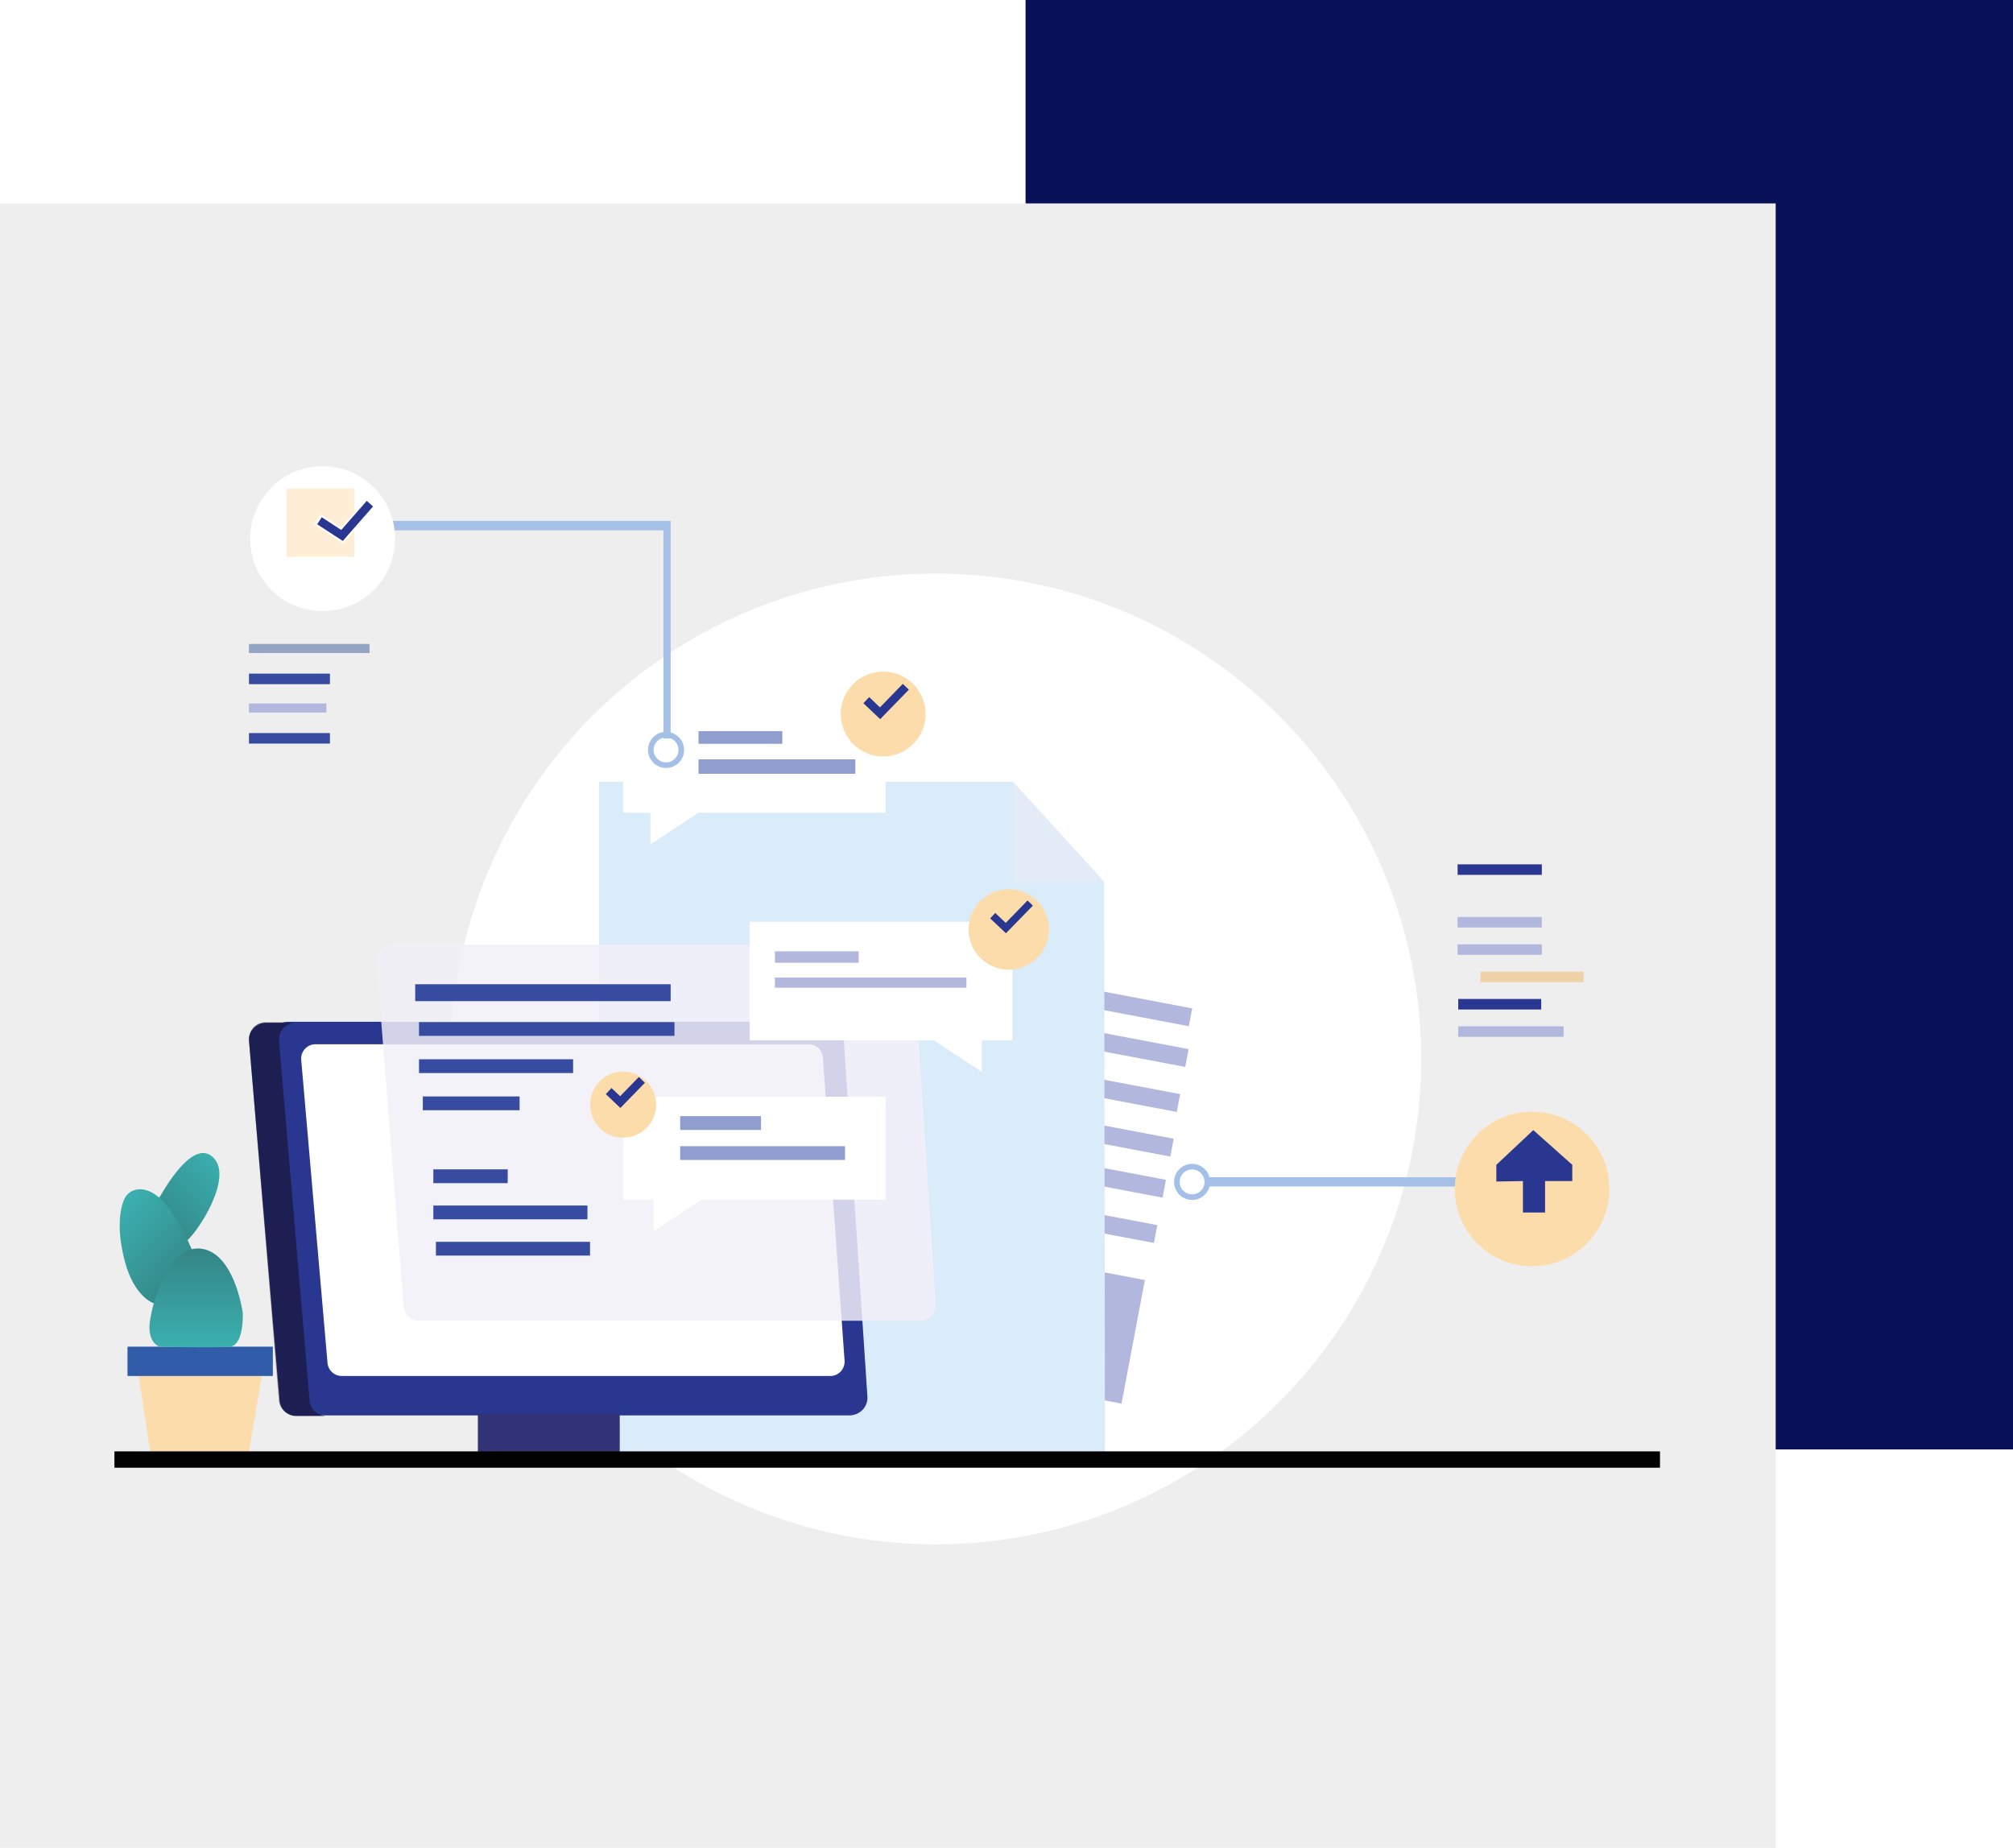 <svg id="Group_10822" data-name="Group 10822" xmlns="http://www.w3.org/2000/svg" xmlns:xlink="http://www.w3.org/1999/xlink" width="475" height="436" viewBox="0 0 475 436">
  <defs>
    <filter id="Rectangle_1" x="174.332" y="191.505" width="133.488" height="164.864" filterUnits="userSpaceOnUse">
      <feOffset dy="3" input="SourceAlpha"/>
      <feGaussianBlur stdDeviation="3" result="blur"/>
      <feFlood flood-opacity="0.161"/>
      <feComposite operator="in" in2="blur"/>
      <feComposite in="SourceGraphic"/>
    </filter>
    <filter id="Path_1" x="132.366" y="175.474" width="137.367" height="178.988" filterUnits="userSpaceOnUse">
      <feOffset dy="3" input="SourceAlpha"/>
      <feGaussianBlur stdDeviation="3" result="blur-2"/>
      <feFlood flood-opacity="0.161"/>
      <feComposite operator="in" in2="blur-2"/>
      <feComposite in="SourceGraphic"/>
    </filter>
    <filter id="Path_2" x="230.07" y="175.474" width="39.663" height="41.787" filterUnits="userSpaceOnUse">
      <feOffset dy="3" input="SourceAlpha"/>
      <feGaussianBlur stdDeviation="3" result="blur-3"/>
      <feFlood flood-opacity="0.161"/>
      <feComposite operator="in" in2="blur-3"/>
      <feComposite in="SourceGraphic"/>
    </filter>
    <filter id="Path_14" x="79.833" y="213.871" width="149.989" height="106.765" filterUnits="userSpaceOnUse">
      <feOffset dy="3" input="SourceAlpha"/>
      <feGaussianBlur stdDeviation="3" result="blur-4"/>
      <feFlood flood-opacity="0.161"/>
      <feComposite operator="in" in2="blur-4"/>
      <feComposite in="SourceGraphic"/>
    </filter>
    <filter id="Path_16" x="138.021" y="249.784" width="79.943" height="49.764" filterUnits="userSpaceOnUse">
      <feOffset dy="3" input="SourceAlpha"/>
      <feGaussianBlur stdDeviation="3" result="blur-5"/>
      <feFlood flood-opacity="0.161"/>
      <feComposite operator="in" in2="blur-5"/>
      <feComposite in="SourceGraphic"/>
    </filter>
    <filter id="Ellipse_2" x="130.225" y="243.864" width="33.591" height="33.591" filterUnits="userSpaceOnUse">
      <feOffset dy="3" input="SourceAlpha"/>
      <feGaussianBlur stdDeviation="3" result="blur-6"/>
      <feFlood flood-opacity="0.161"/>
      <feComposite operator="in" in2="blur-6"/>
      <feComposite in="SourceGraphic"/>
    </filter>
    <filter id="Path_20" x="167.909" y="208.506" width="79.969" height="53.437" filterUnits="userSpaceOnUse">
      <feOffset dy="3" input="SourceAlpha"/>
      <feGaussianBlur stdDeviation="3" result="blur-7"/>
      <feFlood flood-opacity="0.161"/>
      <feComposite operator="in" in2="blur-7"/>
      <feComposite in="SourceGraphic"/>
    </filter>
    <filter id="Path_22" x="138.021" y="157.742" width="79.943" height="50.504" filterUnits="userSpaceOnUse">
      <feOffset dy="3" input="SourceAlpha"/>
      <feGaussianBlur stdDeviation="3" result="blur-8"/>
      <feFlood flood-opacity="0.161"/>
      <feComposite operator="in" in2="blur-8"/>
      <feComposite in="SourceGraphic"/>
    </filter>
    <filter id="Ellipse_3" x="189.393" y="149.47" width="38.031" height="38.031" filterUnits="userSpaceOnUse">
      <feOffset dy="3" input="SourceAlpha"/>
      <feGaussianBlur stdDeviation="3" result="blur-9"/>
      <feFlood flood-opacity="0.161"/>
      <feComposite operator="in" in2="blur-9"/>
      <feComposite in="SourceGraphic"/>
    </filter>
    <filter id="Ellipse_4" x="219.545" y="200.843" width="36.974" height="36.974" filterUnits="userSpaceOnUse">
      <feOffset dy="3" input="SourceAlpha"/>
      <feGaussianBlur stdDeviation="3" result="blur-10"/>
      <feFlood flood-opacity="0.161"/>
      <feComposite operator="in" in2="blur-10"/>
      <feComposite in="SourceGraphic"/>
    </filter>
    <filter id="Ellipse_7" x="144.548" y="167.361" width="25.188" height="25.188" filterUnits="userSpaceOnUse">
      <feOffset dy="3" input="SourceAlpha"/>
      <feGaussianBlur stdDeviation="3" result="blur-11"/>
      <feFlood flood-opacity="0.161"/>
      <feComposite operator="in" in2="blur-11"/>
      <feComposite in="SourceGraphic"/>
    </filter>
    <filter id="Ellipse_8" x="268.671" y="269.286" width="25.188" height="25.188" filterUnits="userSpaceOnUse">
      <feOffset dy="3" input="SourceAlpha"/>
      <feGaussianBlur stdDeviation="3" result="blur-12"/>
      <feFlood flood-opacity="0.161"/>
      <feComposite operator="in" in2="blur-12"/>
      <feComposite in="SourceGraphic"/>
    </filter>
    <filter id="Ellipse_6" x="50.036" y="101.005" width="52.195" height="52.195" filterUnits="userSpaceOnUse">
      <feOffset dy="3" input="SourceAlpha"/>
      <feGaussianBlur stdDeviation="3" result="blur-13"/>
      <feFlood flood-opacity="0.161"/>
      <feComposite operator="in" in2="blur-13"/>
      <feComposite in="SourceGraphic"/>
    </filter>
    <filter id="Ellipse_5" x="334.286" y="253.312" width="54.468" height="54.468" filterUnits="userSpaceOnUse">
      <feOffset dy="3" input="SourceAlpha"/>
      <feGaussianBlur stdDeviation="3" result="blur-14"/>
      <feFlood flood-opacity="0.161"/>
      <feComposite operator="in" in2="blur-14"/>
      <feComposite in="SourceGraphic"/>
    </filter>
    <linearGradient id="linear-gradient" x1="0.903" y1="0.06" x2="0.17" y2="0.865" gradientUnits="objectBoundingBox">
      <stop offset="0" stop-color="#3bafaf"/>
      <stop offset="1" stop-color="#348b8b"/>
    </linearGradient>
    <linearGradient id="linear-gradient-2" x1="0.263" x2="0.798" y2="0.826" gradientUnits="objectBoundingBox">
      <stop offset="0" stop-color="#3bafaf"/>
      <stop offset="1" stop-color="#348888"/>
    </linearGradient>
    <linearGradient id="linear-gradient-3" x1="0.5" x2="0.5" y2="1" gradientUnits="objectBoundingBox">
      <stop offset="0" stop-color="#348484"/>
      <stop offset="1" stop-color="#3bafaf"/>
    </linearGradient>
  </defs>
  <rect id="Rectangle_6591" data-name="Rectangle 6591" width="233" height="342" transform="translate(242)" fill="#081158"/>
  <g id="Group_10821" data-name="Group 10821" transform="translate(0 48)">
    <rect id="Rectangle_6589" data-name="Rectangle 6589" width="419" height="388" fill="#eee"/>
    <g id="Group_10820" data-name="Group 10820" transform="translate(27 59.005)">
      <circle id="Ellipse_1" data-name="Ellipse 1" cx="114.531" cy="114.531" r="114.531" transform="translate(79.291 28.329)" fill="#fff"/>
      <g transform="matrix(1, 0, 0, 1, -27, -107.01)" filter="url(#Rectangle_1)">
        <rect id="Rectangle_1-2" data-name="Rectangle 1" width="95.742" height="133.505" transform="translate(204.26 197.5) rotate(9.02)" fill="#fff"/>
      </g>
      <rect id="Rectangle_2" data-name="Rectangle 2" width="39.296" height="4.281" transform="translate(215.705 123.626) rotate(10.71)" fill="#b2b8dd"/>
      <rect id="Rectangle_3" data-name="Rectangle 3" width="39.296" height="4.281" transform="translate(214.857 133.238) rotate(10.71)" fill="#b2b8dd"/>
      <rect id="Rectangle_4" data-name="Rectangle 4" width="39.296" height="4.281" transform="translate(212.865 143.858) rotate(10.71)" fill="#b2b8dd"/>
      <rect id="Rectangle_5" data-name="Rectangle 5" width="39.296" height="4.281" transform="translate(211.334 154.383) rotate(10.71)" fill="#b2b8dd"/>
      <rect id="Rectangle_6" data-name="Rectangle 6" width="39.296" height="4.281" transform="translate(209.51 164.076) rotate(10.71)" fill="#b2b8dd"/>
      <rect id="Rectangle_7" data-name="Rectangle 7" width="39.296" height="4.281" transform="translate(207.482 174.769) rotate(10.71)" fill="#b2b8dd"/>
      <rect id="Rectangle_8" data-name="Rectangle 8" width="39.296" height="29.676" transform="translate(204.542 187.729) rotate(10.71)" fill="#b2b8dd"/>
      <g transform="matrix(1, 0, 0, 1, -27, -107.01)" filter="url(#Path_1)">
        <path id="Path_1-2" data-name="Path 1" d="M152.3,28.7H54.63V189.688H174L173.8,52.328,158.59,44.4Z" transform="translate(86.74 152.77)" fill="#daebf9"/>
      </g>
      <g transform="matrix(1, 0, 0, 1, -27, -107.01)" filter="url(#Path_2)">
        <path id="Path_2-2" data-name="Path 2" d="M93.97,52.487h21.663L93.97,28.7Z" transform="translate(145.1 152.77)" fill="#e3ebf7"/>
      </g>
      <path id="Path_4" data-name="Path 4" d="M39.391,101.6H16.348L13.52,82.89H42.536Z" transform="translate(-7.792 134.782)" fill="#fddcab"/>
      <rect id="Rectangle_9" data-name="Rectangle 9" width="34.301" height="6.924" transform="translate(3.085 210.748)" fill="#315caa"/>
      <g id="Group_1" data-name="Group 1" transform="translate(31.745 134.165)" opacity="0.31">
        <path id="Path_5" data-name="Path 5" d="M392.221,486.342H261.736A3.877,3.877,0,0,1,257.9,482.7l-7.025-84.828a4.057,4.057,0,0,1,1.014-3.019,3.839,3.839,0,0,1,2.846-1.288H386.431a3.93,3.93,0,0,1,3.86,3.7l5.79,84.828a4.055,4.055,0,0,1-1.034,2.984,3.838,3.838,0,0,1-2.826,1.27Z" transform="translate(-250.865 -393.56)" fill="#010101"/>
      </g>
      <path id="Path_6" data-name="Path 6" d="M390.118,486.392H264.52a4.211,4.211,0,0,1-4.208-3.832L253.558,398a4.113,4.113,0,0,1,1.1-3.131,4.235,4.235,0,0,1,3.078-1.335H384.516a4.184,4.184,0,0,1,4.262,3.885l5.6,84.563a4.115,4.115,0,0,1-1.152,3.126A4.238,4.238,0,0,1,390.118,486.392Z" transform="translate(-216.697 -259.444)" fill="#293790"/>
      <path id="Path_8" data-name="Path 8" d="M380.451,473.814H265.128a3.383,3.383,0,0,1-3.383-3.092l-6.21-71.562a3.383,3.383,0,0,1,3.409-3.62H375.219a3.382,3.382,0,0,1,3.409,3.118l5.127,71.562a3.383,3.383,0,0,1-3.3,3.594Z" transform="translate(-211.463 -256.142)" fill="#fff"/>
      <path id="Path_10" data-name="Path 10" d="M265.174,482.755l-7.214-84.828a3.99,3.99,0,0,1,3.964-4.307h-7.082a3.99,3.99,0,0,0-3.964,4.307l7.214,84.828a3.937,3.937,0,0,0,3.937,3.647h7.082a3.938,3.938,0,0,1-3.938-3.647Z" transform="translate(-219.12 -259.296)" fill="#1d1f53"/>
      <rect id="Rectangle_10" data-name="Rectangle 10" width="33.475" height="9.302" transform="translate(85.761 226.577)" fill="#313376"/>
      <g id="Group_2" data-name="Group 2" transform="translate(61.833 112.866)" opacity="0.84">
        <g transform="matrix(1, 0, 0, 1, -88.83, -219.87)" filter="url(#Path_14)">
          <path id="Path_14-2" data-name="Path 14" d="M390.68,474.265H272.159a3.647,3.647,0,0,1-3.514-3.488l-6.369-81.154a3.7,3.7,0,0,1,3.515-4.122H385.421a3.647,3.647,0,0,1,3.515,3.515l5.285,81.181a3.7,3.7,0,0,1-3.541,4.07Z" transform="translate(-173.42 -165.63)" fill="#f2f0f8"/>
        </g>
      </g>
      <rect id="Rectangle_12" data-name="Rectangle 12" width="60.278" height="3.99" transform="translate(70.974 125.233)" fill="#374ca0"/>
      <rect id="Rectangle_13" data-name="Rectangle 13" width="60.278" height="3.25" transform="translate(71.873 134.165)" fill="#374ca0"/>
      <rect id="Rectangle_14" data-name="Rectangle 14" width="36.362" height="3.25" transform="translate(71.873 142.939)" fill="#374ca0"/>
      <rect id="Rectangle_15" data-name="Rectangle 15" width="22.832" height="3.25" transform="translate(72.771 151.712)" fill="#374ca0"/>
      <rect id="Rectangle_16" data-name="Rectangle 16" width="36.362" height="3.25" transform="translate(75.255 177.451)" fill="#374ca0"/>
      <rect id="Rectangle_17" data-name="Rectangle 17" width="36.362" height="3.25" transform="translate(75.863 186.013)" fill="#374ca0"/>
      <rect id="Rectangle_18" data-name="Rectangle 18" width="17.547" height="3.25" transform="translate(75.255 168.915)" fill="#374ca0"/>
      <g transform="matrix(1, 0, 0, 1, -27, -107.01)" filter="url(#Path_16)">
        <path id="Path_16-2" data-name="Path 16" d="M56.77,56.82V81.106h7.188v7.479l11.363-7.479h43.392V56.82Z" transform="translate(90.25 198.96)" fill="#fff"/>
      </g>
      <rect id="Rectangle_19" data-name="Rectangle 19" width="19.08" height="3.25" transform="translate(133.498 156.363)" fill="#8f9dcf"/>
      <rect id="Rectangle_20" data-name="Rectangle 20" width="38.899" height="3.25" transform="translate(133.498 163.445)" fill="#8f9dcf"/>
      <g transform="matrix(1, 0, 0, 1, -27, -107.01)" filter="url(#Ellipse_2)">
        <circle id="Ellipse_2-2" data-name="Ellipse 2" cx="7.796" cy="7.796" r="7.796" transform="translate(139.23 249.86)" fill="#fddcab"/>
      </g>
      <path id="Path_19" data-name="Path 19" d="M58.665,63.51,55.23,60.233l1.348-1.427,2.035,1.929,4.413-4.545,1.427,1.374Z" transform="translate(60.721 90.924)" fill="#293790"/>
      <g transform="matrix(1, 0, 0, 1, -27, -107.01)" filter="url(#Path_20)">
        <path id="Path_20-2" data-name="Path 20" d="M68.08,41.2V69.159H111.5l11.363,7.479V69.159h7.188V41.2Z" transform="translate(108.83 173.31)" fill="#fff"/>
      </g>
      <g transform="matrix(1, 0, 0, 1, -27, -107.01)" filter="url(#Path_22)">
        <path id="Path_22-2" data-name="Path 22" d="M56.77,21.99V47.015h6.448v7.479l11.363-7.479h44.132V21.99Z" transform="translate(90.25 141.75)" fill="#fff"/>
      </g>
      <rect id="Rectangle_21" data-name="Rectangle 21" width="19.767" height="2.695" transform="translate(155.855 117.464)" fill="#b2b8dd"/>
      <rect id="Rectangle_22" data-name="Rectangle 22" width="45.189" height="2.405" transform="translate(155.855 123.648)" fill="#b2b8dd"/>
      <rect id="Rectangle_23" data-name="Rectangle 23" width="19.767" height="2.986" transform="translate(137.832 65.51)" fill="#8f9dcf"/>
      <rect id="Rectangle_24" data-name="Rectangle 24" width="36.997" height="3.409" transform="translate(137.832 72.17)" fill="#8f9dcf"/>
      <g transform="matrix(1, 0, 0, 1, -27, -107.01)" filter="url(#Ellipse_3)">
        <circle id="Ellipse_3-2" data-name="Ellipse 3" cx="10.015" cy="10.015" r="10.015" transform="translate(198.39 155.47)" fill="#fddcab"/>
      </g>
      <path id="Path_25" data-name="Path 25" d="M82.194,29.414,78.23,25.662,79.6,24.208l2.537,2.431,5.391-5.549,1.427,1.374Z" transform="translate(98.501 33.268)" fill="#293790"/>
      <g transform="matrix(1, 0, 0, 1, -27, -107.01)" filter="url(#Ellipse_4)">
        <circle id="Ellipse_4-2" data-name="Ellipse 4" cx="9.487" cy="9.487" r="9.487" transform="translate(228.55 206.84)" fill="#fddcab"/>
      </g>
      <path id="Path_28" data-name="Path 28" d="M92.421,47.42,88.7,43.908l1.206-1.275,2.463,2.341,5.154-5.294L98.781,40.9Z" transform="translate(117.947 65.784)" fill="#293790"/>
      <rect id="Rectangle_35" data-name="Rectangle 35" width="64.769" height="2.193" transform="translate(257.886 170.765)" fill="#a4c0e7"/>
      <path id="Path_32" data-name="Path 32" d="M98.416,6.54H23.71V8.76H98.416V57.886h1.7V6.54Z" transform="translate(31.136 9.369)" fill="#a4c0e7"/>
      <g transform="matrix(1, 0, 0, 1, -27, -107.01)" filter="url(#Ellipse_7)">
        <circle id="Ellipse_7-2" data-name="Ellipse 7" cx="3.594" cy="3.594" r="3.594" transform="translate(153.55 173.36)" fill="#fff"/>
      </g>
      <path id="Path_33" data-name="Path 33" d="M290.728,376.159a4.255,4.255,0,1,1,4.281-4.255A4.255,4.255,0,0,1,290.728,376.159Zm0-7.188a2.933,2.933,0,1,0,2.091.85A2.933,2.933,0,0,0,290.728,368.971Z" transform="translate(-160.586 -301.955)" fill="#a4c0e7"/>
      <g transform="matrix(1, 0, 0, 1, -27, -107.01)" filter="url(#Ellipse_8)">
        <circle id="Ellipse_8-2" data-name="Ellipse 8" cx="3.594" cy="3.594" r="3.594" transform="translate(277.67 275.29)" fill="#fff"/>
      </g>
      <path id="Path_34" data-name="Path 34" d="M337.7,414.729a4.255,4.255,0,1,1,4.281-4.255,4.254,4.254,0,0,1-4.281,4.255Zm0-7.188a2.933,2.933,0,1,0,2.091.85,2.933,2.933,0,0,0-2.091-.85Z" transform="translate(-83.433 -238.599)" fill="#a4c0e7"/>
      <g id="Group_10818" data-name="Group 10818" transform="translate(31.745)">
        <g transform="matrix(1, 0, 0, 1, -58.75, -107.01)" filter="url(#Ellipse_6)">
          <circle id="Ellipse_6-2" data-name="Ellipse 6" cx="17.098" cy="17.098" r="17.098" transform="translate(59.04 107.01)" fill="#fff"/>
        </g>
        <rect id="Rectangle_31" data-name="Rectangle 31" width="28.461" height="2.141" transform="translate(0 44.94)" fill="#94a4c4"/>
        <rect id="Rectangle_32" data-name="Rectangle 32" width="19.106" height="2.484" transform="translate(0 51.948)" fill="#374ca0"/>
        <rect id="Rectangle_33" data-name="Rectangle 33" width="18.26" height="2.141" transform="translate(0 58.989)" fill="#b2b8dd"/>
        <rect id="Rectangle_34" data-name="Rectangle 34" width="19.106" height="2.484" transform="translate(0 65.965)" fill="#374ca0"/>
        <path id="Path_35" data-name="Path 35" d="M22.822,14.061,16.77,10.123l1.083-1.665,4.6,3.013L28.477,4.6l1.48,1.321Z" transform="translate(-0.677 6.578)" fill="#293790"/>
        <g id="Group_3" data-name="Group 3" transform="translate(8.853 8.271)" opacity="0.49">
          <path id="Path_36" data-name="Path 36" d="M27.4,16.449l-6.818-4.466,1.559-2.4,4.73,3.092,3.145-3.594V3.5H14.03V19.593H30.018V13.436Z" transform="translate(-14.03 -3.5)" fill="#fddcab"/>
        </g>
      </g>
      <rect id="Rectangle_36" data-name="Rectangle 36" width="364.699" height="3.858" transform="translate(0 235.456)" fill="#010101"/>
      <g id="Group_10819" data-name="Group 10819" transform="translate(316.286 96.944)">
        <rect id="Rectangle_25" data-name="Rectangle 25" width="24.863" height="2.484" transform="translate(0.806 38.212)" fill="#b2b8dd"/>
        <rect id="Rectangle_26" data-name="Rectangle 26" width="24.334" height="2.484" transform="translate(6.067 25.316)" fill="#f0d2a9"/>
        <rect id="Rectangle_27" data-name="Rectangle 27" width="19.872" height="2.484" transform="translate(0.661 12.42)" fill="#b2b8dd"/>
        <rect id="Rectangle_28" data-name="Rectangle 28" width="19.872" height="2.484" transform="translate(0.661)" fill="#293790"/>
        <rect id="Rectangle_29" data-name="Rectangle 29" width="19.872" height="2.484" transform="translate(0.661 18.868)" fill="#b2b8dd"/>
        <rect id="Rectangle_30" data-name="Rectangle 30" width="19.582" height="2.484" transform="translate(0.806 31.764)" fill="#293790"/>
        <g id="Group_4" data-name="Group 4" transform="translate(0 55.363)">
          <g transform="matrix(1, 0, 0, 1, -343.29, -259.31)" filter="url(#Ellipse_5)">
            <circle id="Ellipse_5-2" data-name="Ellipse 5" cx="18.234" cy="18.234" r="18.234" transform="translate(343.29 259.31)" fill="#fddcab"/>
          </g>
          <path id="Path_30" data-name="Path 30" d="M149.66,73.914V81.34h5.225V73.914h6.421V70.082l-9.2-8.192-8.721,8.192V74.02Z" transform="translate(-133.586 -54.544)" fill="#293790"/>
        </g>
      </g>
      <path id="Path_39" data-name="Path 39" d="M0,10.95S10.966-4.142,15.673,1.11,9.757,17.8,6.513,19.726,0,10.95,0,10.95Z" transform="translate(7.308 167.404) rotate(-10)" fill="url(#linear-gradient)"/>
      <path id="Path_38" data-name="Path 38" d="M-1009.906,1041.4s-4.515-1.385-6.773-9.7-1-13.446,0-15.24,4.085-3.348,8.063,0,8.708,13.855,8.708,15.24S-1009.906,1041.4-1009.906,1041.4Z" transform="translate(1019.188 -840.883)" fill="url(#linear-gradient-2)"/>
      <path id="Path_37" data-name="Path 37" d="M-1006.027,1063.312s-2.9-.93-2.258-5.875a36.732,36.732,0,0,1,2.256-8.209c1.934-4.857,5.293-9.795,10.107-8.992,7.74,1.29,9.568,15.158,9.568,15.158s.323,7.557-3.01,7.917S-1006.027,1063.312-1006.027,1063.312Z" transform="translate(1016.642 -852.564)" fill="url(#linear-gradient-3)"/>
    </g>
  </g>
</svg>
